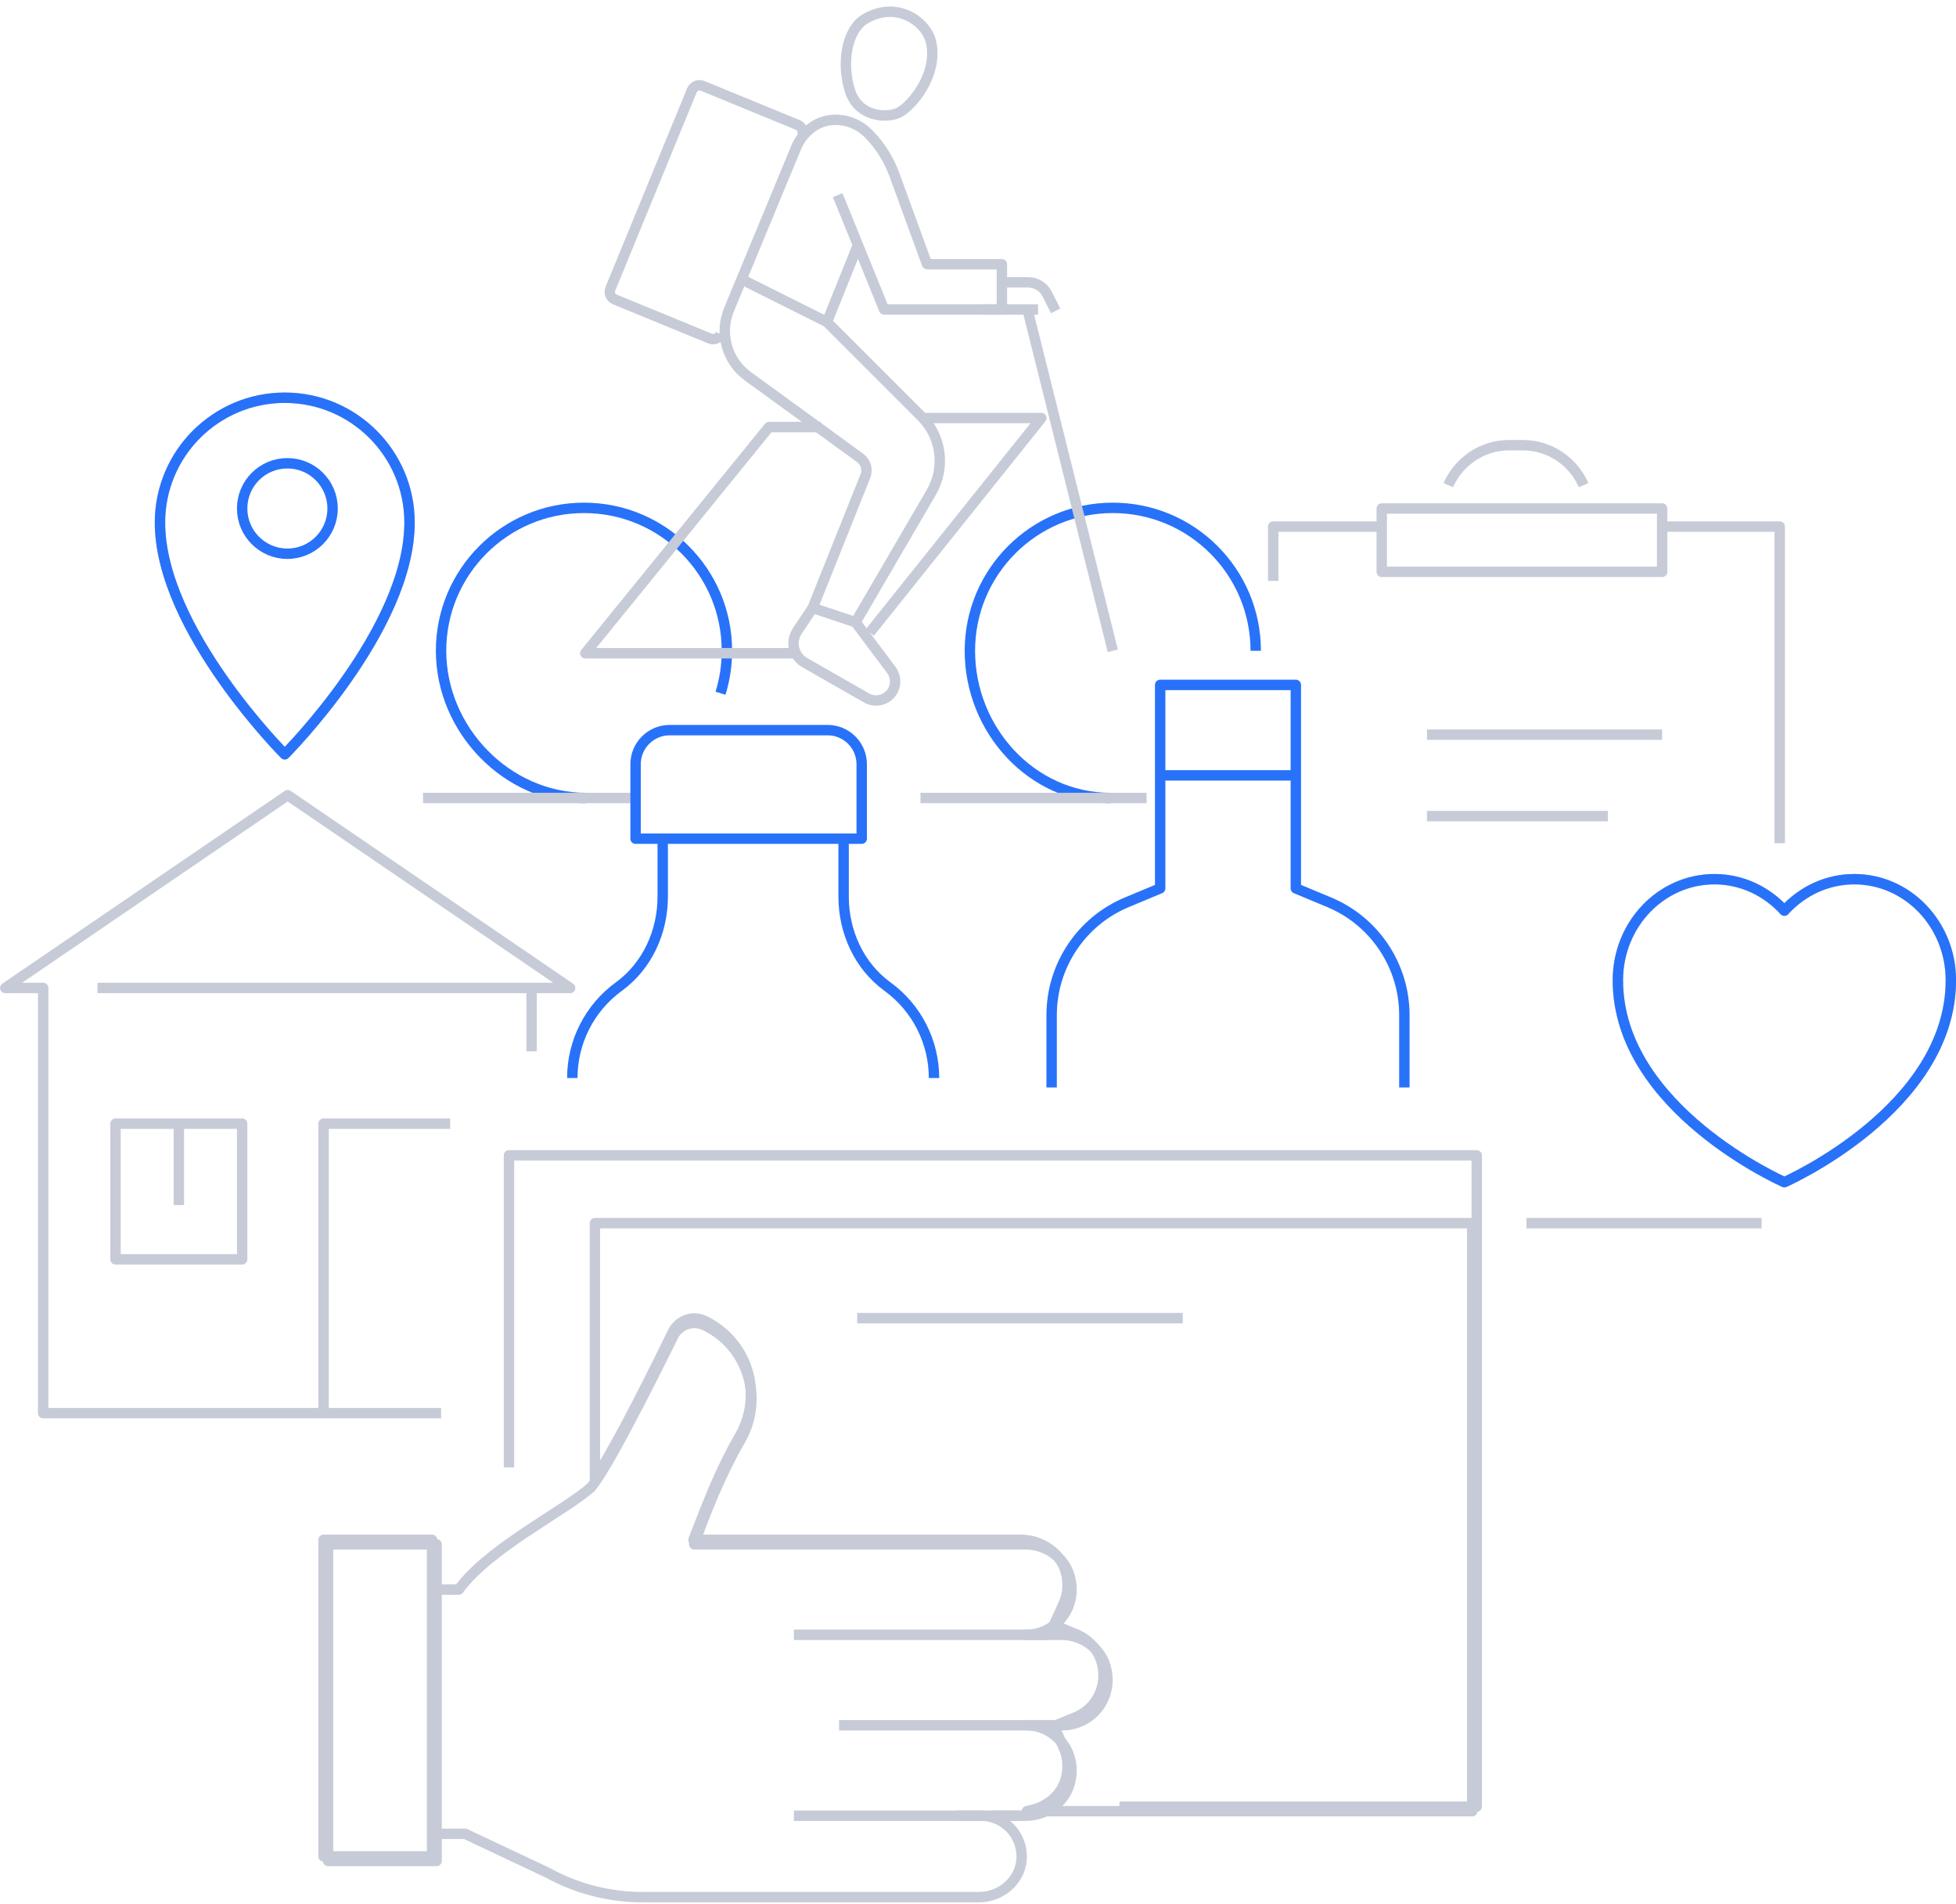 <?xml version="1.0" encoding="UTF-8" standalone="no"?><!DOCTYPE svg PUBLIC "-//W3C//DTD SVG 1.1//EN" "http://www.w3.org/Graphics/SVG/1.1/DTD/svg11.dtd"><svg width="375px" height="365px" version="1.1" xmlns="http://www.w3.org/2000/svg" xmlns:xlink="http://www.w3.org/1999/xlink" xml:space="preserve" xmlns:serif="http://www.serif.com/" style="fill-rule:evenodd;clip-rule:evenodd;stroke-linejoin:round;stroke-miterlimit:2;"><g transform="matrix(1,0,0,1,-71.738,-73.08)"><g><g transform="matrix(1.734,0,0,1.734,-103.79,-112.096)"><path d="M306.245,203.976C303.2,203.976 300.459,205.317 298.514,207.456C296.569,205.317 293.828,203.976 290.783,203.976C284.886,203.976 280.106,208.976 280.106,215.145C280.106,229.395 298.514,237.469 298.514,237.469C298.514,237.469 316.922,229.395 316.922,215.145C316.922,208.976 312.142,203.976 306.245,203.976Z" style="fill:none;fill-rule:nonzero;stroke:rgb(198,203,215);stroke-width:1.15px;"/></g><g transform="matrix(1.734,0,0,1.734,-103.79,-112.096)"><path d="M242,171L242,165L254,165" style="fill:none;stroke:rgb(198,203,215);stroke-width:1.15px;"/></g><g transform="matrix(1.734,0,0,1.734,-103.79,-112.096)"><path d="M296,242L270,242" style="fill:none;stroke:rgb(198,203,215);stroke-width:1.15px;"/></g><g transform="matrix(1.734,0,0,1.734,-103.79,-112.096)"><path d="M285,165L298,165L298,200" style="fill:none;stroke:rgb(198,203,215);stroke-width:1.15px;"/></g><g transform="matrix(1.734,0,0,1.734,-103.79,-112.096)"><rect x="254" y="163" width="31" height="7" style="fill:none;stroke:rgb(198,203,215);stroke-width:1.15px;"/></g><g transform="matrix(1.734,0,0,1.734,-103.79,-112.096)"><path d="M259,188L285,188" style="fill:none;stroke:rgb(198,203,215);stroke-width:1.15px;stroke-linejoin:miter;"/></g><g transform="matrix(1.734,0,0,1.734,-103.79,-112.096)"><path d="M259,197L279,197" style="fill:none;stroke:rgb(198,203,215);stroke-width:1.15px;stroke-linejoin:miter;"/></g><g transform="matrix(1.734,0,0,1.734,-103.79,-112.096)"><path d="M306.245,203.976C303.2,203.976 300.459,205.317 298.514,207.456C296.569,205.317 293.828,203.976 290.783,203.976C284.886,203.976 280.106,208.976 280.106,215.145C280.106,229.395 298.514,237.469 298.514,237.469C298.514,237.469 316.922,229.395 316.922,215.145C316.922,208.976 312.142,203.976 306.245,203.976Z" style="fill:none;stroke:rgb(40,114,250);stroke-width:1.15px;"/></g><g transform="matrix(1.734,0,0,1.734,-103.79,-112.096)"><path d="M276.318,160.419C275.181,157.82 272.594,156 269.576,156L268.103,156C265.085,156 262.498,157.82 261.359,160.419" style="fill:none;stroke:rgb(198,203,215);stroke-width:1.15px;stroke-linejoin:miter;"/></g><g transform="matrix(1.734,0,0,1.734,-103.79,-112.096)"><path d="M200.799,119.137C199.667,119.873 196.253,119.921 195.242,116.933C194.23,113.946 194.778,110.08 196.936,108.847C200.46,106.833 203.584,109.234 204.126,111.279C204.992,114.541 202.581,117.978 200.799,119.137Z" style="fill:none;stroke:rgb(198,203,215);stroke-width:1.15px;stroke-linejoin:miter;"/></g><g transform="matrix(1.734,0,0,1.734,-103.79,-112.096)"><path d="M166,195C157.273,195 149.993,187.459 149.993,178.731C149.993,170.004 157.068,162.93 165.795,162.93C174.523,162.93 181.597,170.004 181.597,178.731C181.597,180.365 181.35,181.94 180.89,183.421" style="fill:none;stroke:rgb(40,114,250);stroke-width:1.15px;"/></g><g transform="matrix(1.734,0,0,1.734,-103.79,-112.096)"><path d="M224,195C215.273,195 208.461,187.459 208.461,178.731C208.461,170.004 215.535,162.93 224.263,162.93C232.99,162.93 240.065,170.004 240.065,178.731" style="fill:none;stroke:rgb(40,114,250);stroke-width:1.15px;"/></g><g transform="matrix(1.734,0,0,1.734,-103.79,-112.096)"><path d="M203,195L228,195" style="fill:none;stroke:rgb(198,203,215);stroke-width:1.15px;"/></g><g transform="matrix(1.734,0,0,1.734,-103.79,-112.096)"><path d="M148,195L171,195" style="fill:none;stroke:rgb(198,203,215);stroke-width:1.15px;"/></g><g transform="matrix(1.734,0,0,1.734,-103.79,-112.096)"><path d="M192,154L186.25,154L165.938,179L189,179" style="fill:none;stroke:rgb(198,203,215);stroke-width:1.15px;"/></g><g transform="matrix(1.734,0,0,1.734,-103.79,-112.096)"><path d="M197.399,176.703L216.362,153L203,153" style="fill:none;stroke:rgb(198,203,215);stroke-width:1.15px;"/></g><g transform="matrix(1.734,0,0,1.734,-103.79,-112.096)"><path d="M224.263,178.731L214.781,140.807" style="fill:none;stroke:rgb(198,203,215);stroke-width:1.15px;"/></g><g transform="matrix(1.734,0,0,1.734,-103.79,-112.096)"><path d="M196.115,133.795L192.659,142.387L203.114,152.842C205.334,155.062 205.778,158.498 204.197,161.21L195.819,175.571L191.078,173.991L196.904,159.427C197.195,158.699 196.955,157.866 196.321,157.404L183.911,148.379C181.621,146.714 180.754,143.706 181.805,141.077L189.236,123.133C189.586,122.288 190.129,121.575 190.794,121.028C192.689,119.472 195.517,119.813 197.239,121.559C198.516,122.853 199.499,124.408 200.123,126.116L203.72,135.979C203.765,136.011 203.844,136 203.844,136L212,136L212,141L198.979,141L193.844,128.363" style="fill:none;stroke:rgb(198,203,215);stroke-width:1.15px;stroke-linejoin:miter;"/></g><g transform="matrix(1.734,0,0,1.734,-103.79,-112.096)"><path d="M180.916,143.71C180.723,144.18 180.186,144.404 179.717,144.211L169.221,139.899C168.751,139.707 168.527,139.17 168.72,138.701L177.721,116.787C177.914,116.317 178.451,116.093 178.92,116.286L189.416,120.598C189.886,120.79 190.11,121.327 189.917,121.797" style="fill:none;stroke:rgb(198,203,215);stroke-width:1.15px;stroke-linejoin:miter;"/></g><g transform="matrix(1.734,0,0,1.734,-103.79,-112.096)"><path d="M191.078,173.991L189.376,176.544C188.588,177.727 188.966,179.33 190.201,180.036L197.043,183.946C198.095,184.547 199.435,184.141 199.977,183.058C200.334,182.343 200.257,181.488 199.777,180.849L195.819,175.571" style="fill:none;stroke:rgb(198,203,215);stroke-width:1.15px;stroke-linejoin:miter;"/></g><g transform="matrix(1.734,0,0,1.734,-103.79,-112.096)"><path d="M192.659,142.387L183.178,137.646" style="fill:none;stroke:rgb(198,203,215);stroke-width:1.15px;stroke-linejoin:miter;"/></g><g transform="matrix(1.734,0,0,1.734,-103.79,-112.096)"><path d="M212,138L214.899,138C215.795,138 216.615,138.507 217.016,139.309L217.942,141.16" style="fill:none;stroke:rgb(198,203,215);stroke-width:1.15px;stroke-linejoin:miter;"/></g><g transform="matrix(1.734,0,0,1.734,-103.79,-112.096)"><path d="M210,141L216,141" style="fill:none;stroke:rgb(198,203,215);stroke-width:1.15px;"/></g><g transform="matrix(1.734,0,0,1.734,-103.79,-112.096)"><path d="M146.507,164.552C146.507,176.378 132.711,190.174 132.711,190.174C132.711,190.174 118.915,176.378 118.915,164.552C118.915,156.933 125.092,150.756 132.711,150.756C140.331,150.756 146.507,156.933 146.507,164.552Z" style="fill:none;fill-rule:nonzero;stroke:rgb(198,203,215);stroke-width:1.15px;"/></g><g transform="matrix(1.734,0,0,1.734,-103.79,-112.096)"><path d="M146.507,164.552C146.507,176.378 132.711,190.174 132.711,190.174C132.711,190.174 118.915,176.378 118.915,164.552C118.915,156.933 125.092,150.756 132.711,150.756C140.331,150.756 146.507,156.933 146.507,164.552Z" style="fill:none;stroke:rgb(40,114,250);stroke-width:1.15px;"/></g><g transform="matrix(1.734,0,0,1.734,-103.79,-112.096)"><path d="M138,163C138,165.761 135.761,168 133,168C130.239,168 128,165.761 128,163C128,160.239 130.239,158 133,158C135.761,158 138,160.239 138,163Z" style="fill:none;fill-rule:nonzero;stroke:rgb(40,114,250);stroke-width:1.15px;"/></g><g transform="matrix(1.734,0,0,1.734,-103.79,-112.096)"><path d="M137,263L137,231L151,231" style="fill:none;stroke:rgb(198,203,215);stroke-width:1.15px;"/></g><g transform="matrix(1.734,0,0,1.734,-103.79,-112.096)"><path d="M160,223L160,216L164.263,216L133.036,194.688L101.81,216L106,216L106,263L150,263" style="fill:none;stroke:rgb(198,203,215);stroke-width:1.15px;"/></g><g transform="matrix(1.734,0,0,1.734,-103.79,-112.096)"><rect x="114" y="231" width="14" height="15" style="fill:none;stroke:rgb(198,203,215);stroke-width:1.15px;"/></g><g transform="matrix(1.734,0,0,1.734,-103.79,-112.096)"><path d="M121,231L121,240" style="fill:none;stroke:rgb(198,203,215);stroke-width:1.15px;"/></g><g transform="matrix(1.734,0,0,1.734,-103.79,-112.096)"><path d="M160,216L112,216" style="fill:none;stroke:rgb(198,203,215);stroke-width:1.15px;"/></g><g transform="matrix(1.734,0,0,1.734,-103.79,-112.096)"><rect x="137" y="277" width="12" height="35" style="fill:none;fill-rule:nonzero;stroke:rgb(198,203,215);stroke-width:1.15px;"/></g><g transform="matrix(1.734,0,0,1.734,-103.79,-112.096)"><path d="M179.234,273.583L177.896,277L214.076,277C216.309,277 218.378,278.403 218.995,280.335C219.4,281.609 219.342,282.934 218.824,284.062L217.747,286.424L220.147,287.413C221.507,287.972 222.562,289.065 222.97,290.337C223.492,291.943 223.236,293.625 222.271,294.964C221.734,295.695 221.017,296.255 220.147,296.613L217.747,297.602L218.824,299.964C219.344,301.102 219.403,302.381 218.993,303.665C218.5,305.196 217.113,306.418 215.375,306.849L214.764,307L264,307L264,242L167,242L167,270.169C168.438,268.2 171.538,262.41 175.649,253.975C176.086,253.11 177.014,252.533 178.005,252.533C178.382,252.533 178.744,252.616 179.081,252.779C181.379,253.865 183.111,255.861 183.852,258.265C184.59,260.672 184.298,263.302 183.052,265.478C181.423,268.285 180.077,271.437 179.234,273.583Z" style="fill:none;fill-rule:nonzero;stroke:rgb(198,203,215);stroke-width:1.15px;"/></g><g transform="matrix(1.734,0,0,1.734,-103.79,-112.096)"><path d="M157.5,269L157.5,234.5L264.5,234.5L264.5,306.5L225,306.5" style="fill:none;stroke:rgb(198,203,215);stroke-width:1.15px;"/></g><g transform="matrix(1.734,0,0,1.734,-103.79,-112.096)"><path d="M149,309.5L152.656,309.5L161.743,313.785C164.966,315.566 168.587,316.5 172.269,316.5L209.455,316.5C211.828,316.5 213.965,314.767 214.171,312.403C214.402,309.736 212.306,307.5 209.688,307.5L207,307.5" style="fill:none;stroke:rgb(198,203,215);stroke-width:1.15px;"/></g><g transform="matrix(1.734,0,0,1.734,-103.79,-112.096)"><path d="M149,282.5L151.953,282.5C155.212,277.981 163.6,273.82 166.536,271.23C168.268,269.305 173.378,259.116 175.661,254.479C176.294,253.195 177.857,252.679 179.15,253.295C183.903,255.559 185.734,261.406 183.09,265.963C180.112,271.097 177.98,277.5 177.98,277.5L214.609,277.5C216.787,277.5 218.82,278.84 219.459,280.921C220.512,284.354 217.974,287.5 214.7,287.5L218.581,287.5C220.759,287.5 222.792,288.84 223.431,290.921C224.484,294.354 221.946,297.5 218.673,297.5L214.7,297.5C217.974,297.5 220.512,300.645 219.459,304.078C218.82,306.16 216.787,307.5 214.61,307.5L211,307.5" style="fill:none;stroke:rgb(198,203,215);stroke-width:1.15px;"/></g><g transform="matrix(1.734,0,0,1.734,-103.79,-112.096)"><rect x="137.5" y="277.5" width="12" height="35" style="fill:none;stroke:rgb(198,203,215);stroke-width:1.15px;"/></g><g transform="matrix(1.734,0,0,1.734,-103.79,-112.096)"><path d="M189,287.5L217,287.5" style="fill:none;stroke:rgb(198,203,215);stroke-width:1.15px;"/></g><g transform="matrix(1.734,0,0,1.734,-103.79,-112.096)"><path d="M194,297.5L217,297.5" style="fill:none;stroke:rgb(198,203,215);stroke-width:1.15px;"/></g><g transform="matrix(1.734,0,0,1.734,-103.79,-112.096)"><path d="M189,307.5L214,307.5" style="fill:none;stroke:rgb(198,203,215);stroke-width:1.15px;"/></g><g transform="matrix(1.734,0,0,1.734,-103.79,-112.096)"><path d="M256.5,227L256.5,219.007C256.5,213.547 253.217,208.623 248.177,206.523L244.5,204.992L244.5,182.5L229.5,182.5L229.5,204.992L225.823,206.523C220.783,208.623 217.5,213.547 217.5,219.007L217.5,227" style="fill:none;stroke:rgb(40,114,250);stroke-width:1.15px;"/></g><g transform="matrix(1.734,0,0,1.734,-103.79,-112.096)"><path d="M229,192.5L244,192.5" style="fill:none;stroke:rgb(40,114,250);stroke-width:1.15px;"/></g><g transform="matrix(1.734,0,0,1.734,-103.79,-112.096)"><path d="M174.5,200L174.5,205.914C174.5,209.795 172.791,213.565 169.652,215.847C166.414,218.201 164.503,221.96 164.503,225.955" style="fill:none;stroke:rgb(40,114,250);stroke-width:1.15px;"/></g><g transform="matrix(1.734,0,0,1.734,-103.79,-112.096)"><path d="M204.496,225.955C204.496,221.959 202.586,218.201 199.348,215.847C196.209,213.565 194.5,209.795 194.5,205.914L194.5,200" style="fill:none;stroke:rgb(40,114,250);stroke-width:1.15px;"/></g><g transform="matrix(1.734,0,0,1.734,-103.79,-112.096)"><path d="M196.5,199.5L171.5,199.5L171.5,191.266C171.5,189.186 173.186,187.5 175.266,187.5L192.734,187.5C194.814,187.5 196.5,189.186 196.5,191.266L196.5,199.5Z" style="fill:none;stroke:rgb(40,114,250);stroke-width:1.15px;"/></g><g transform="matrix(1.734,0,0,1.734,-103.79,-112.096)"><path d="M196,252.5L232,252.5" style="fill:none;stroke:rgb(198,203,215);stroke-width:1.15px;"/></g></g></g></svg>